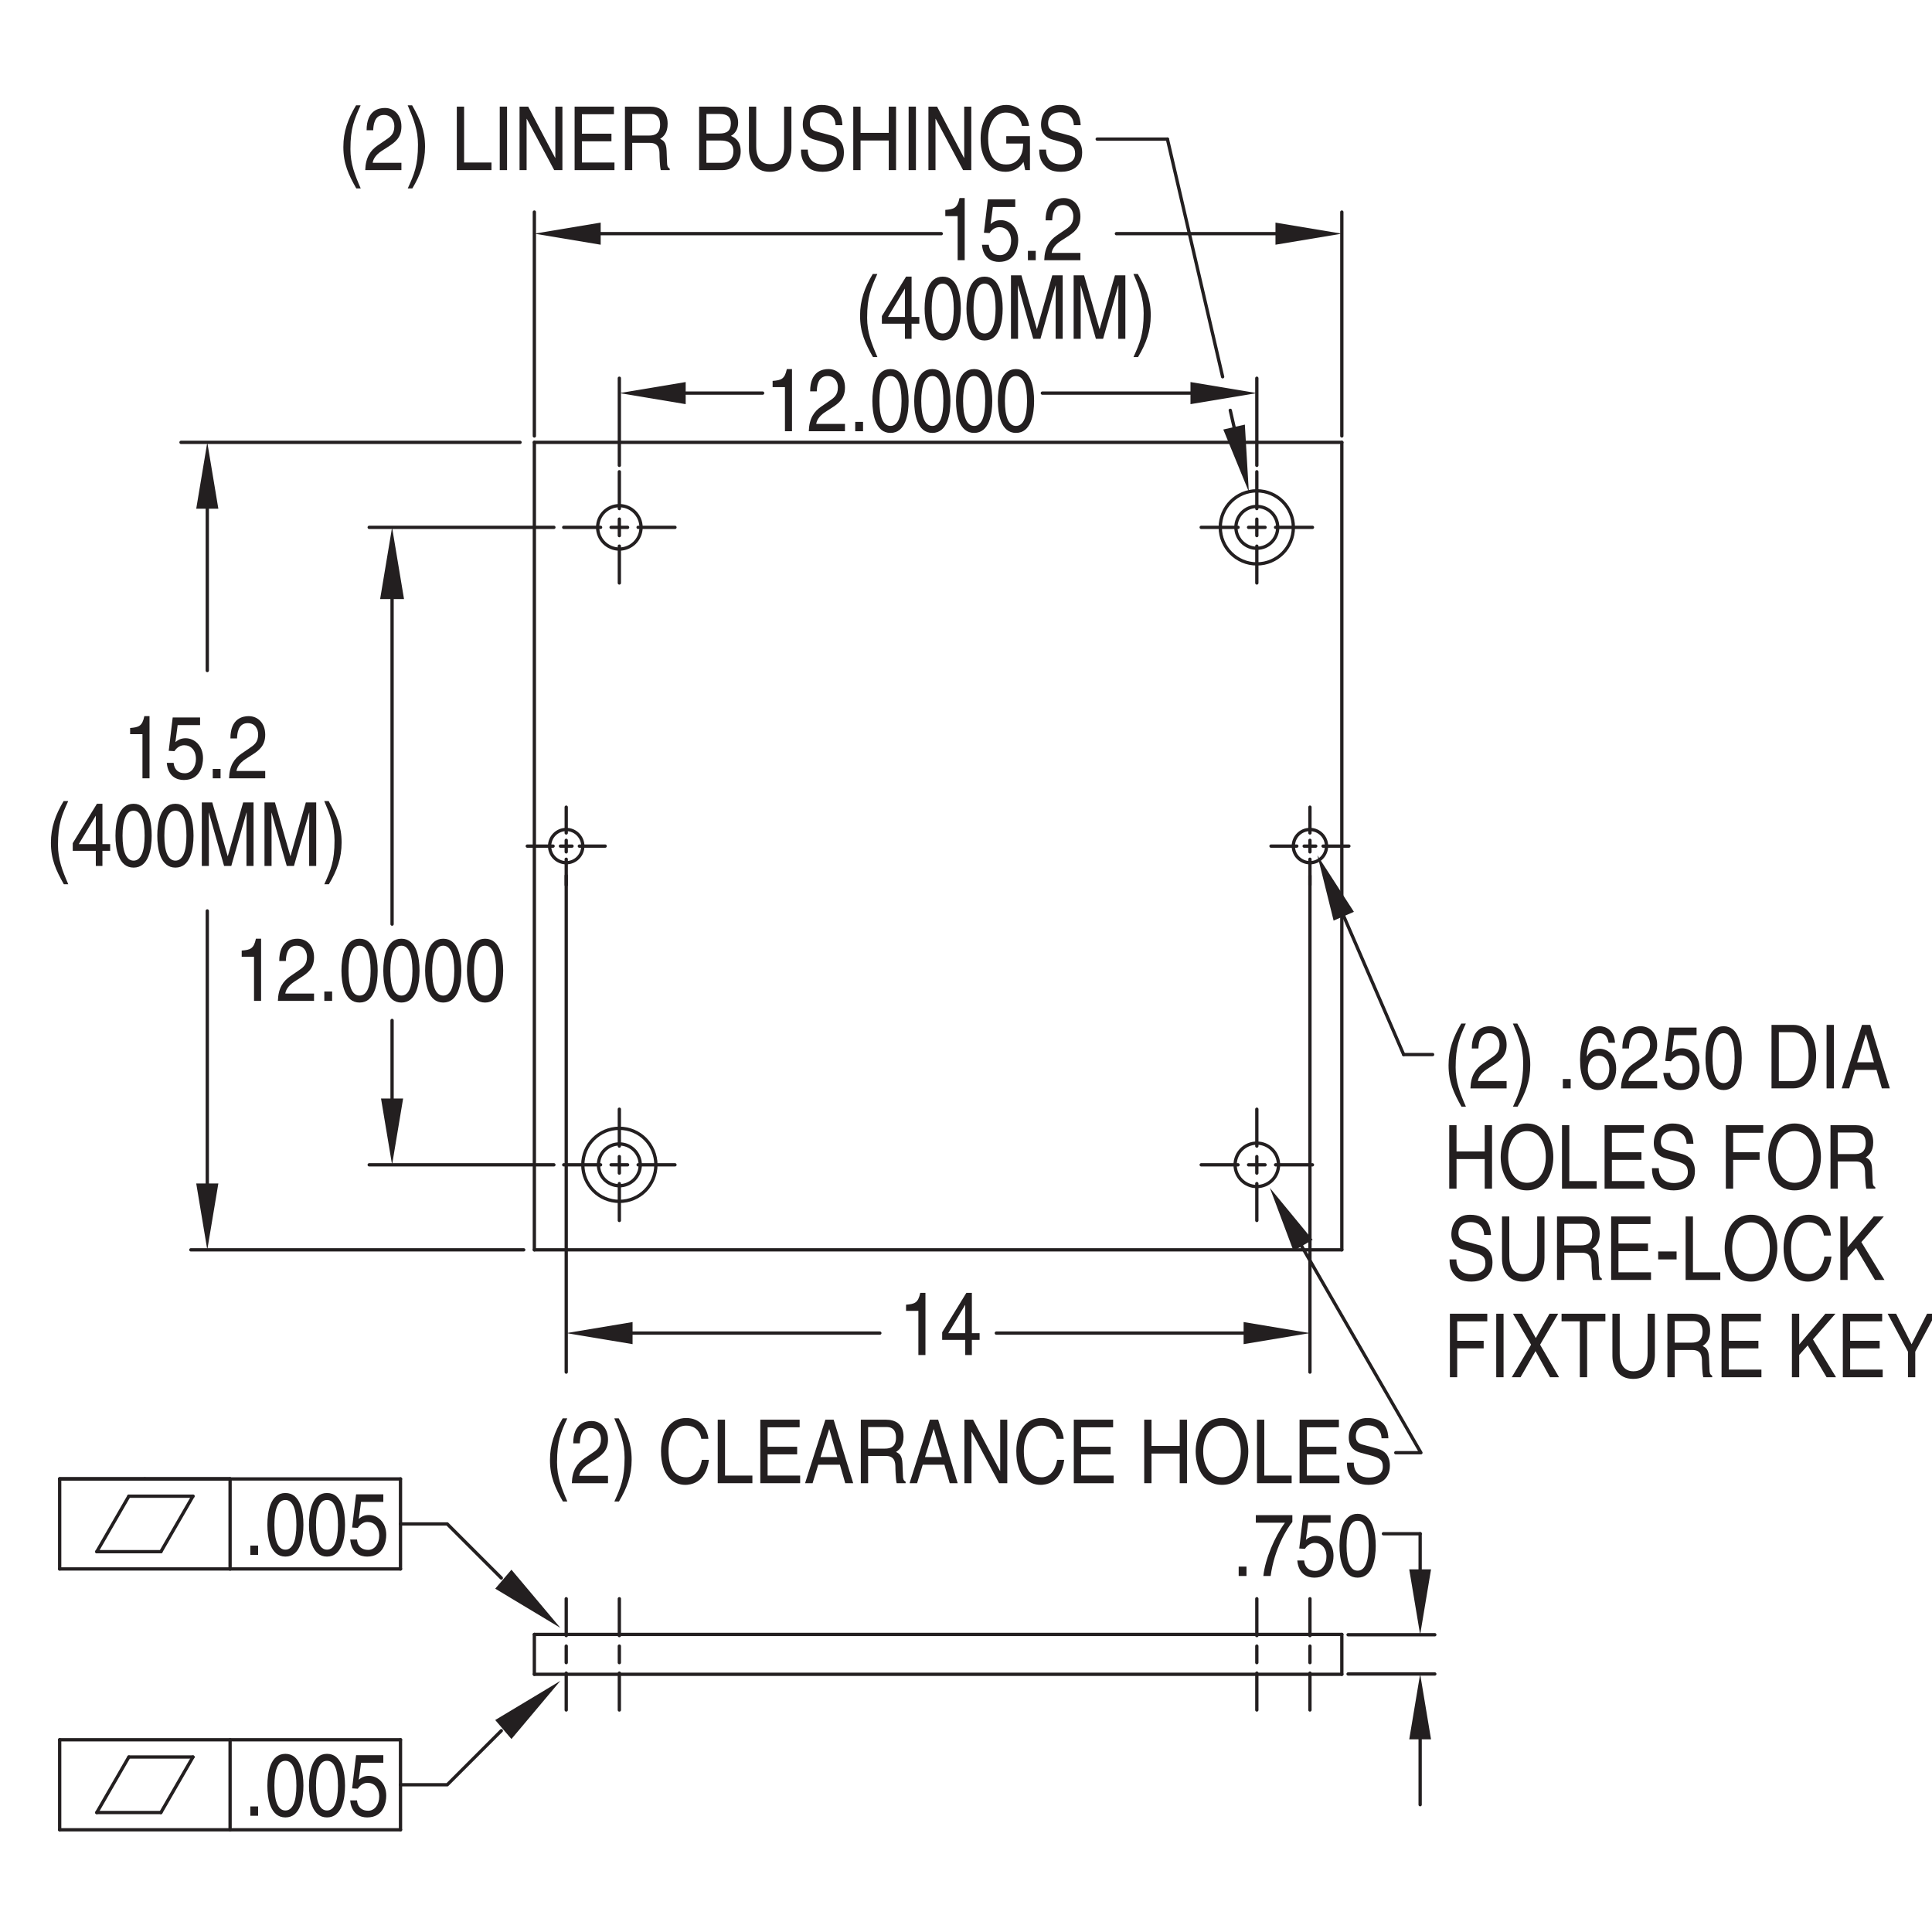 <?xml version="1.0" encoding="utf-8"?>
<!-- Generator: Adobe Illustrator 15.1.0, SVG Export Plug-In . SVG Version: 6.00 Build 0)  -->
<!DOCTYPE svg PUBLIC "-//W3C//DTD SVG 1.1//EN" "http://www.w3.org/Graphics/SVG/1.1/DTD/svg11.dtd">
<svg version="1.1" id="Layer_1" xmlns="http://www.w3.org/2000/svg" xmlns:xlink="http://www.w3.org/1999/xlink" x="0px" y="0px"
	 width="400px" height="400px" viewBox="0 0 400 400" enable-background="new 0 0 400 400" xml:space="preserve">
<g id="LINE">
	
		<line fill="none" stroke="#231F20" stroke-width="0.684" stroke-linecap="round" stroke-linejoin="round" stroke-miterlimit="10" x1="110.632" y1="91.586" x2="110.632" y2="258.762"/>
</g>
<g id="LINE_1_">
	
		<line fill="none" stroke="#231F20" stroke-width="0.684" stroke-linecap="round" stroke-linejoin="round" stroke-miterlimit="10" x1="110.632" y1="258.762" x2="277.81" y2="258.762"/>
</g>
<g id="LINE_2_">
	
		<line fill="none" stroke="#231F20" stroke-width="0.684" stroke-linecap="round" stroke-linejoin="round" stroke-miterlimit="10" x1="277.81" y1="258.762" x2="277.81" y2="91.586"/>
</g>
<g id="LINE_3_">
	
		<line fill="none" stroke="#231F20" stroke-width="0.684" stroke-linecap="round" stroke-linejoin="round" stroke-miterlimit="10" x1="277.81" y1="91.586" x2="110.632" y2="91.586"/>
</g>
<g id="CIRCLE">
	
		<path fill="none" stroke="#231F20" stroke-width="0.684" stroke-linecap="round" stroke-linejoin="round" stroke-miterlimit="10" d="
		M132.722,109.184c0-2.48-2.012-4.492-4.492-4.492c-2.482,0-4.494,2.012-4.494,4.492c0,2.482,2.012,4.494,4.494,4.494
		C130.71,113.678,132.722,111.666,132.722,109.184L132.722,109.184z"/>
</g>
<g id="CIRCLE_1_">
	
		<path fill="none" stroke="#231F20" stroke-width="0.684" stroke-linecap="round" stroke-linejoin="round" stroke-miterlimit="10" d="
		M267.778,109.184c0-4.178-3.389-7.564-7.566-7.564c-4.18,0-7.566,3.387-7.566,7.564c0,4.18,3.387,7.566,7.566,7.566
		C264.39,116.75,267.778,113.363,267.778,109.184L267.778,109.184z"/>
</g>
<g id="CIRCLE_2_">
	
		<path fill="none" stroke="#231F20" stroke-width="0.684" stroke-linecap="round" stroke-linejoin="round" stroke-miterlimit="10" d="
		M264.704,241.164c0-2.48-2.012-4.492-4.492-4.492s-4.492,2.012-4.492,4.492c0,2.484,2.012,4.496,4.492,4.496
		S264.704,243.648,264.704,241.164L264.704,241.164z"/>
</g>
<g id="CIRCLE_3_">
	
		<path fill="none" stroke="#231F20" stroke-width="0.684" stroke-linecap="round" stroke-linejoin="round" stroke-miterlimit="10" d="
		M135.794,241.164c0-4.176-3.387-7.562-7.564-7.562s-7.566,3.387-7.566,7.562c0,4.18,3.389,7.57,7.566,7.57
		S135.794,245.344,135.794,241.164L135.794,241.164z"/>
</g>
<g id="CIRCLE_4_">
	
		<path fill="none" stroke="#231F20" stroke-width="0.684" stroke-linecap="round" stroke-linejoin="round" stroke-miterlimit="10" d="
		M120.667,175.176c0-1.898-1.537-3.438-3.436-3.438s-3.438,1.539-3.438,3.438s1.539,3.438,3.438,3.438
		S120.667,177.074,120.667,175.176L120.667,175.176z"/>
</g>
<g id="CIRCLE_5_">
	
		<path fill="none" stroke="#231F20" stroke-width="0.684" stroke-linecap="round" stroke-linejoin="round" stroke-miterlimit="10" d="
		M274.647,175.176c0-1.898-1.539-3.438-3.438-3.438s-3.438,1.539-3.438,3.438s1.539,3.438,3.438,3.438
		S274.647,177.074,274.647,175.176L274.647,175.176z"/>
</g>
<g id="CIRCLE_6_">
	
		<path fill="none" stroke="#231F20" stroke-width="0.684" stroke-linecap="round" stroke-linejoin="round" stroke-miterlimit="10" d="
		M264.54,109.184c0-2.391-1.938-4.328-4.328-4.328s-4.328,1.938-4.328,4.328s1.938,4.328,4.328,4.328S264.54,111.574,264.54,109.184
		L264.54,109.184z"/>
</g>
<g id="CIRCLE_7_">
	
		<path fill="none" stroke="#231F20" stroke-width="0.684" stroke-linecap="round" stroke-linejoin="round" stroke-miterlimit="10" d="
		M132.558,241.164c0-2.387-1.938-4.324-4.328-4.324s-4.328,1.938-4.328,4.324c0,2.395,1.938,4.332,4.328,4.332
		S132.558,243.559,132.558,241.164L132.558,241.164z"/>
</g>
<g id="LINE_4_">
	
		<line fill="none" stroke="#231F20" stroke-width="0.684" stroke-linecap="round" stroke-linejoin="round" stroke-miterlimit="10" x1="110.632" y1="338.391" x2="277.81" y2="338.391"/>
</g>
<g id="LINE_5_">
	
		<line fill="none" stroke="#231F20" stroke-width="0.684" stroke-linecap="round" stroke-linejoin="round" stroke-miterlimit="10" x1="110.632" y1="338.391" x2="110.632" y2="346.641"/>
</g>
<g id="LINE_6_">
	
		<line fill="none" stroke="#231F20" stroke-width="0.684" stroke-linecap="round" stroke-linejoin="round" stroke-miterlimit="10" x1="110.632" y1="346.641" x2="277.81" y2="346.641"/>
</g>
<g id="LINE_7_">
	
		<line fill="none" stroke="#231F20" stroke-width="0.684" stroke-linecap="round" stroke-linejoin="round" stroke-miterlimit="10" x1="277.81" y1="338.391" x2="277.81" y2="346.641"/>
</g>
<g id="LINE_8_">
	
		<line fill="none" stroke="#231F20" stroke-width="0.684" stroke-linecap="round" stroke-linejoin="round" stroke-miterlimit="10" x1="267.087" y1="276.004" x2="206.28" y2="276.004"/>
</g>
<g id="LINE_9_">
	
		<line fill="none" stroke="#231F20" stroke-width="0.684" stroke-linecap="round" stroke-linejoin="round" stroke-miterlimit="10" x1="121.354" y1="276.004" x2="182.161" y2="276.004"/>
</g>
<g id="SOLID">
	<polygon fill="#231F20" points="257.476,273.715 257.476,278.291 271.21,276.004 	"/>
</g>
<g id="SOLID_1_">
	<polygon fill="#231F20" points="130.966,273.715 130.966,278.291 117.231,276.004 	"/>
</g>
<g id="LINE_10_">
	
		<line fill="none" stroke="#231F20" stroke-width="0.684" stroke-linecap="round" stroke-linejoin="round" stroke-miterlimit="10" x1="107.667" y1="91.586" x2="37.479" y2="91.586"/>
</g>
<g id="LINE_11_">
	
		<line fill="none" stroke="#231F20" stroke-width="0.684" stroke-linecap="round" stroke-linejoin="round" stroke-miterlimit="10" x1="108.433" y1="258.762" x2="39.511" y2="258.762"/>
</g>
<g id="LINE_12_">
	
		<line fill="none" stroke="#231F20" stroke-width="0.684" stroke-linecap="round" stroke-linejoin="round" stroke-miterlimit="10" x1="42.917" y1="95.711" x2="42.917" y2="138.828"/>
</g>
<g id="LINE_13_">
	
		<line fill="none" stroke="#231F20" stroke-width="0.684" stroke-linecap="round" stroke-linejoin="round" stroke-miterlimit="10" x1="42.917" y1="254.639" x2="42.917" y2="188.598"/>
</g>
<g id="SOLID_2_">
	<polygon fill="#231F20" points="40.628,105.32 45.206,105.32 42.917,91.586 	"/>
</g>
<g id="SOLID_3_">
	<polygon fill="#231F20" points="40.628,245.029 45.206,245.029 42.917,258.762 	"/>
</g>
<g id="LINE_14_">
	
		<line fill="none" stroke="#231F20" stroke-width="0.684" stroke-linecap="round" stroke-linejoin="round" stroke-miterlimit="10" x1="114.677" y1="241.164" x2="76.44" y2="241.164"/>
</g>
<g id="LINE_15_">
	
		<line fill="none" stroke="#231F20" stroke-width="0.684" stroke-linecap="round" stroke-linejoin="round" stroke-miterlimit="10" x1="81.175" y1="113.309" x2="81.175" y2="191.328"/>
</g>
<g id="LINE_16_">
	
		<line fill="none" stroke="#231F20" stroke-width="0.684" stroke-linecap="round" stroke-linejoin="round" stroke-miterlimit="10" x1="81.175" y1="237.041" x2="81.175" y2="211.273"/>
</g>
<g id="SOLID_4_">
	<polygon fill="#231F20" points="78.7,124.033 83.649,124.033 81.175,109.184 	"/>
</g>
<g id="SOLID_5_">
	<polygon fill="#231F20" points="78.886,227.432 83.464,227.432 81.175,241.164 	"/>
</g>
<g id="LINE_17_">
	
		<line fill="none" stroke="#231F20" stroke-width="0.684" stroke-linecap="round" stroke-linejoin="round" stroke-miterlimit="10" x1="110.632" y1="90.266" x2="110.632" y2="43.906"/>
</g>
<g id="LINE_18_">
	
		<line fill="none" stroke="#231F20" stroke-width="0.684" stroke-linecap="round" stroke-linejoin="round" stroke-miterlimit="10" x1="277.81" y1="90.266" x2="277.81" y2="43.906"/>
</g>
<g id="LINE_19_">
	
		<line fill="none" stroke="#231F20" stroke-width="0.684" stroke-linecap="round" stroke-linejoin="round" stroke-miterlimit="10" x1="114.345" y1="48.377" x2="194.878" y2="48.377"/>
</g>
<g id="LINE_20_">
	
		<line fill="none" stroke="#231F20" stroke-width="0.684" stroke-linecap="round" stroke-linejoin="round" stroke-miterlimit="10" x1="274.097" y1="48.377" x2="231.14" y2="48.377"/>
</g>
<g id="SOLID_6_">
	<polygon fill="#231F20" points="124.366,46.088 124.366,50.666 110.632,48.377 	"/>
</g>
<g id="SOLID_7_">
	<polygon fill="#231F20" points="264.073,46.088 264.073,50.666 277.81,48.377 	"/>
</g>
<g id="LINE_21_">
	
		<line fill="none" stroke="#231F20" stroke-width="0.684" stroke-linecap="round" stroke-linejoin="round" stroke-miterlimit="10" x1="128.229" y1="96.348" x2="128.229" y2="78.307"/>
</g>
<g id="LINE_22_">
	
		<line fill="none" stroke="#231F20" stroke-width="0.684" stroke-linecap="round" stroke-linejoin="round" stroke-miterlimit="10" x1="260.212" y1="96.348" x2="260.212" y2="78.307"/>
</g>
<g id="LINE_23_">
	
		<line fill="none" stroke="#231F20" stroke-width="0.684" stroke-linecap="round" stroke-linejoin="round" stroke-miterlimit="10" x1="132.353" y1="81.387" x2="157.892" y2="81.387"/>
</g>
<g id="LINE_24_">
	
		<line fill="none" stroke="#231F20" stroke-width="0.684" stroke-linecap="round" stroke-linejoin="round" stroke-miterlimit="10" x1="256.085" y1="81.387" x2="215.81" y2="81.387"/>
</g>
<g id="SOLID_8_">
	<polygon fill="#231F20" points="141.964,79.098 141.964,83.676 128.229,81.387 	"/>
</g>
<g id="SOLID_9_">
	<polygon fill="#231F20" points="246.476,79.098 246.476,83.676 260.212,81.387 	"/>
</g>
<g id="LINE_25_">
	
		<line fill="none" stroke="#231F20" stroke-width="0.684" stroke-linecap="round" stroke-linejoin="round" stroke-miterlimit="10" x1="271.21" y1="181.289" x2="271.21" y2="284.08"/>
</g>
<g id="LINE_26_">
	
		<line fill="none" stroke="#231F20" stroke-width="0.684" stroke-linecap="round" stroke-linejoin="round" stroke-miterlimit="10" x1="117.231" y1="181.289" x2="117.231" y2="284.08"/>
</g>
<g id="LINE_27_">
	
		<line fill="none" stroke="#231F20" stroke-width="0.684" stroke-linecap="round" stroke-linejoin="round" stroke-miterlimit="10" x1="117.231" y1="173.98" x2="117.231" y2="176.371"/>
</g>
<g id="LINE_28_">
	
		<line fill="none" stroke="#231F20" stroke-width="0.684" stroke-linecap="round" stroke-linejoin="round" stroke-miterlimit="10" x1="117.231" y1="177.895" x2="117.231" y2="183.236"/>
</g>
<g id="LINE_29_">
	
		<line fill="none" stroke="#231F20" stroke-width="0.684" stroke-linecap="round" stroke-linejoin="round" stroke-miterlimit="10" x1="118.427" y1="175.176" x2="116.034" y2="175.176"/>
</g>
<g id="LINE_30_">
	
		<line fill="none" stroke="#231F20" stroke-width="0.684" stroke-linecap="round" stroke-linejoin="round" stroke-miterlimit="10" x1="117.231" y1="172.455" x2="117.231" y2="167.113"/>
</g>
<g id="LINE_31_">
	
		<line fill="none" stroke="#231F20" stroke-width="0.684" stroke-linecap="round" stroke-linejoin="round" stroke-miterlimit="10" x1="114.511" y1="175.176" x2="109.169" y2="175.176"/>
</g>
<g id="LINE_32_">
	
		<line fill="none" stroke="#231F20" stroke-width="0.684" stroke-linecap="round" stroke-linejoin="round" stroke-miterlimit="10" x1="119.95" y1="175.176" x2="125.292" y2="175.176"/>
</g>
<g id="LINE_33_">
	
		<line fill="none" stroke="#231F20" stroke-width="0.684" stroke-linecap="round" stroke-linejoin="round" stroke-miterlimit="10" x1="271.21" y1="173.98" x2="271.21" y2="176.371"/>
</g>
<g id="LINE_34_">
	
		<line fill="none" stroke="#231F20" stroke-width="0.684" stroke-linecap="round" stroke-linejoin="round" stroke-miterlimit="10" x1="271.21" y1="177.895" x2="271.21" y2="183.236"/>
</g>
<g id="LINE_35_">
	
		<line fill="none" stroke="#231F20" stroke-width="0.684" stroke-linecap="round" stroke-linejoin="round" stroke-miterlimit="10" x1="270.015" y1="175.176" x2="272.407" y2="175.176"/>
</g>
<g id="LINE_36_">
	
		<line fill="none" stroke="#231F20" stroke-width="0.684" stroke-linecap="round" stroke-linejoin="round" stroke-miterlimit="10" x1="271.21" y1="172.455" x2="271.21" y2="167.113"/>
</g>
<g id="LINE_37_">
	
		<line fill="none" stroke="#231F20" stroke-width="0.684" stroke-linecap="round" stroke-linejoin="round" stroke-miterlimit="10" x1="273.931" y1="175.176" x2="279.272" y2="175.176"/>
</g>
<g id="LINE_38_">
	
		<line fill="none" stroke="#231F20" stroke-width="0.684" stroke-linecap="round" stroke-linejoin="round" stroke-miterlimit="10" x1="268.491" y1="175.176" x2="263.149" y2="175.176"/>
</g>
<g id="LINE_39_">
	
		<line fill="none" stroke="#231F20" stroke-width="0.684" stroke-linecap="round" stroke-linejoin="round" stroke-miterlimit="10" x1="128.229" y1="340.809" x2="128.229" y2="344.225"/>
</g>
<g id="LINE_40_">
	
		<line fill="none" stroke="#231F20" stroke-width="0.684" stroke-linecap="round" stroke-linejoin="round" stroke-miterlimit="10" x1="128.229" y1="346.402" x2="128.229" y2="354.031"/>
</g>
<g id="LINE_41_">
	
		<line fill="none" stroke="#231F20" stroke-width="0.684" stroke-linecap="round" stroke-linejoin="round" stroke-miterlimit="10" x1="128.229" y1="338.631" x2="128.229" y2="331.002"/>
</g>
<g id="LINE_42_">
	
		<line fill="none" stroke="#231F20" stroke-width="0.684" stroke-linecap="round" stroke-linejoin="round" stroke-miterlimit="10" x1="117.231" y1="340.809" x2="117.231" y2="344.225"/>
</g>
<g id="LINE_43_">
	
		<line fill="none" stroke="#231F20" stroke-width="0.684" stroke-linecap="round" stroke-linejoin="round" stroke-miterlimit="10" x1="117.231" y1="346.402" x2="117.231" y2="354.031"/>
</g>
<g id="LINE_44_">
	
		<line fill="none" stroke="#231F20" stroke-width="0.684" stroke-linecap="round" stroke-linejoin="round" stroke-miterlimit="10" x1="117.231" y1="338.631" x2="117.231" y2="331.002"/>
</g>
<g id="LINE_45_">
	
		<line fill="none" stroke="#231F20" stroke-width="0.684" stroke-linecap="round" stroke-linejoin="round" stroke-miterlimit="10" x1="260.212" y1="340.809" x2="260.212" y2="344.225"/>
</g>
<g id="LINE_46_">
	
		<line fill="none" stroke="#231F20" stroke-width="0.684" stroke-linecap="round" stroke-linejoin="round" stroke-miterlimit="10" x1="260.212" y1="346.402" x2="260.212" y2="354.031"/>
</g>
<g id="LINE_47_">
	
		<line fill="none" stroke="#231F20" stroke-width="0.684" stroke-linecap="round" stroke-linejoin="round" stroke-miterlimit="10" x1="260.212" y1="338.631" x2="260.212" y2="331.002"/>
</g>
<g id="LINE_48_">
	
		<line fill="none" stroke="#231F20" stroke-width="0.684" stroke-linecap="round" stroke-linejoin="round" stroke-miterlimit="10" x1="271.21" y1="340.809" x2="271.21" y2="344.225"/>
</g>
<g id="LINE_49_">
	
		<line fill="none" stroke="#231F20" stroke-width="0.684" stroke-linecap="round" stroke-linejoin="round" stroke-miterlimit="10" x1="271.21" y1="346.402" x2="271.21" y2="354.031"/>
</g>
<g id="LINE_50_">
	
		<line fill="none" stroke="#231F20" stroke-width="0.684" stroke-linecap="round" stroke-linejoin="round" stroke-miterlimit="10" x1="271.21" y1="338.631" x2="271.21" y2="331.002"/>
</g>
<g id="LINE_51_">
	
		<line fill="none" stroke="#231F20" stroke-width="0.684" stroke-linecap="round" stroke-linejoin="round" stroke-miterlimit="10" x1="128.229" y1="107.477" x2="128.229" y2="110.891"/>
</g>
<g id="LINE_52_">
	
		<line fill="none" stroke="#231F20" stroke-width="0.684" stroke-linecap="round" stroke-linejoin="round" stroke-miterlimit="10" x1="128.229" y1="113.07" x2="128.229" y2="120.699"/>
</g>
<g id="LINE_53_">
	
		<line fill="none" stroke="#231F20" stroke-width="0.684" stroke-linecap="round" stroke-linejoin="round" stroke-miterlimit="10" x1="129.937" y1="109.184" x2="126.522" y2="109.184"/>
</g>
<g id="LINE_54_">
	
		<line fill="none" stroke="#231F20" stroke-width="0.684" stroke-linecap="round" stroke-linejoin="round" stroke-miterlimit="10" x1="128.229" y1="105.299" x2="128.229" y2="97.668"/>
</g>
<g id="LINE_55_">
	
		<line fill="none" stroke="#231F20" stroke-width="0.684" stroke-linecap="round" stroke-linejoin="round" stroke-miterlimit="10" x1="124.345" y1="109.184" x2="116.714" y2="109.184"/>
</g>
<g id="LINE_56_">
	
		<line fill="none" stroke="#231F20" stroke-width="0.684" stroke-linecap="round" stroke-linejoin="round" stroke-miterlimit="10" x1="132.114" y1="109.184" x2="139.745" y2="109.184"/>
</g>
<g id="LINE_57_">
	
		<line fill="none" stroke="#231F20" stroke-width="0.684" stroke-linecap="round" stroke-linejoin="round" stroke-miterlimit="10" x1="260.212" y1="107.477" x2="260.212" y2="110.891"/>
</g>
<g id="LINE_58_">
	
		<line fill="none" stroke="#231F20" stroke-width="0.684" stroke-linecap="round" stroke-linejoin="round" stroke-miterlimit="10" x1="260.212" y1="113.07" x2="260.212" y2="120.699"/>
</g>
<g id="LINE_59_">
	
		<line fill="none" stroke="#231F20" stroke-width="0.684" stroke-linecap="round" stroke-linejoin="round" stroke-miterlimit="10" x1="261.919" y1="109.184" x2="258.503" y2="109.184"/>
</g>
<g id="LINE_60_">
	
		<line fill="none" stroke="#231F20" stroke-width="0.684" stroke-linecap="round" stroke-linejoin="round" stroke-miterlimit="10" x1="260.212" y1="105.299" x2="260.212" y2="97.668"/>
</g>
<g id="LINE_61_">
	
		<line fill="none" stroke="#231F20" stroke-width="0.684" stroke-linecap="round" stroke-linejoin="round" stroke-miterlimit="10" x1="256.325" y1="109.184" x2="248.696" y2="109.184"/>
</g>
<g id="LINE_62_">
	
		<line fill="none" stroke="#231F20" stroke-width="0.684" stroke-linecap="round" stroke-linejoin="round" stroke-miterlimit="10" x1="264.097" y1="109.184" x2="271.728" y2="109.184"/>
</g>
<g id="LINE_63_">
	
		<line fill="none" stroke="#231F20" stroke-width="0.684" stroke-linecap="round" stroke-linejoin="round" stroke-miterlimit="10" x1="128.229" y1="239.459" x2="128.229" y2="242.875"/>
</g>
<g id="LINE_64_">
	
		<line fill="none" stroke="#231F20" stroke-width="0.684" stroke-linecap="round" stroke-linejoin="round" stroke-miterlimit="10" x1="128.229" y1="245.051" x2="128.229" y2="252.684"/>
</g>
<g id="LINE_65_">
	
		<line fill="none" stroke="#231F20" stroke-width="0.684" stroke-linecap="round" stroke-linejoin="round" stroke-miterlimit="10" x1="129.937" y1="241.164" x2="126.522" y2="241.164"/>
</g>
<g id="LINE_66_">
	
		<line fill="none" stroke="#231F20" stroke-width="0.684" stroke-linecap="round" stroke-linejoin="round" stroke-miterlimit="10" x1="128.229" y1="237.281" x2="128.229" y2="229.652"/>
</g>
<g id="LINE_67_">
	
		<line fill="none" stroke="#231F20" stroke-width="0.684" stroke-linecap="round" stroke-linejoin="round" stroke-miterlimit="10" x1="124.345" y1="241.164" x2="116.714" y2="241.164"/>
</g>
<g id="LINE_68_">
	
		<line fill="none" stroke="#231F20" stroke-width="0.684" stroke-linecap="round" stroke-linejoin="round" stroke-miterlimit="10" x1="132.114" y1="241.164" x2="139.745" y2="241.164"/>
</g>
<g id="LINE_69_">
	
		<line fill="none" stroke="#231F20" stroke-width="0.684" stroke-linecap="round" stroke-linejoin="round" stroke-miterlimit="10" x1="260.212" y1="239.459" x2="260.212" y2="242.875"/>
</g>
<g id="LINE_70_">
	
		<line fill="none" stroke="#231F20" stroke-width="0.684" stroke-linecap="round" stroke-linejoin="round" stroke-miterlimit="10" x1="260.212" y1="245.051" x2="260.212" y2="252.684"/>
</g>
<g id="LINE_71_">
	
		<line fill="none" stroke="#231F20" stroke-width="0.684" stroke-linecap="round" stroke-linejoin="round" stroke-miterlimit="10" x1="261.919" y1="241.164" x2="258.503" y2="241.164"/>
</g>
<g id="LINE_72_">
	
		<line fill="none" stroke="#231F20" stroke-width="0.684" stroke-linecap="round" stroke-linejoin="round" stroke-miterlimit="10" x1="260.212" y1="237.281" x2="260.212" y2="229.652"/>
</g>
<g id="LINE_73_">
	
		<line fill="none" stroke="#231F20" stroke-width="0.684" stroke-linecap="round" stroke-linejoin="round" stroke-miterlimit="10" x1="256.325" y1="241.164" x2="248.696" y2="241.164"/>
</g>
<g id="LINE_74_">
	
		<line fill="none" stroke="#231F20" stroke-width="0.684" stroke-linecap="round" stroke-linejoin="round" stroke-miterlimit="10" x1="264.097" y1="241.164" x2="271.728" y2="241.164"/>
</g>
<g id="LINE_79_">
	
		<line fill="none" stroke="#231F20" stroke-width="0.684" stroke-linecap="round" stroke-linejoin="round" stroke-miterlimit="10" x1="294.026" y1="317.543" x2="286.423" y2="317.543"/>
</g>
<g id="SOLID_12_">
	<polygon fill="#231F20" points="267.8,258.982 262.915,245.943 271.763,256.691 	"/>
</g>
<g id="LWPOLYLINE">
	
		<polyline fill="none" stroke="#231F20" stroke-width="0.684" stroke-linecap="round" stroke-linejoin="round" stroke-miterlimit="10" points="
		265.687,251.41 294.187,300.771 288.983,300.771 	"/>
</g>
<g id="LINE_80_">
	
		<line fill="none" stroke="#231F20" stroke-width="0.684" stroke-linecap="round" stroke-linejoin="round" stroke-miterlimit="10" x1="227.165" y1="28.801" x2="241.702" y2="28.801"/>
</g>
<g id="LINE_81_">
	
		<line fill="none" stroke="#231F20" stroke-width="0.684" stroke-linecap="round" stroke-linejoin="round" stroke-miterlimit="10" x1="241.702" y1="28.801" x2="253.132" y2="78.008"/>
</g>
<g id="SOLID_13_">
	<polygon fill="#231F20" points="257.733,87.908 253.271,88.926 258.554,101.807 	"/>
</g>
<g id="LINE_82_">
	
		<line fill="none" stroke="#231F20" stroke-width="0.684" stroke-linecap="round" stroke-linejoin="round" stroke-miterlimit="10" x1="254.714" y1="84.953" x2="257.636" y2="97.785"/>
</g>
<g id="SOLID_14_">
	<polygon fill="#231F20" points="276.11,190.602 272.757,177.09 280.312,188.783 	"/>
</g>
<g id="LINE_83_">
	
		<line fill="none" stroke="#231F20" stroke-width="0.684" stroke-linecap="round" stroke-linejoin="round" stroke-miterlimit="10" x1="274.394" y1="180.875" x2="290.612" y2="218.332"/>
</g>
<g id="LINE_84_">
	
		<line fill="none" stroke="#231F20" stroke-width="0.684" stroke-linecap="round" stroke-linejoin="round" stroke-miterlimit="10" x1="290.612" y1="218.332" x2="296.608" y2="218.332"/>
</g>
<g id="LINE_85_">
	
		<line fill="none" stroke="#231F20" stroke-width="0.684" stroke-linecap="round" stroke-linejoin="round" stroke-miterlimit="10" x1="114.677" y1="109.184" x2="76.44" y2="109.184"/>
</g>
<g id="LINE_86_">
	
		<line fill="none" stroke="#231F20" stroke-width="0.684" stroke-linecap="round" stroke-linejoin="round" stroke-miterlimit="10" x1="47.638" y1="360.201" x2="47.638" y2="378.836"/>
</g>
<g id="LINE_87_">
	
		<line fill="none" stroke="#231F20" stroke-width="0.684" stroke-linecap="round" stroke-linejoin="round" stroke-miterlimit="10" x1="47.638" y1="378.836" x2="12.354" y2="378.836"/>
</g>
<g id="LINE_88_">
	
		<line fill="none" stroke="#231F20" stroke-width="0.684" stroke-linecap="round" stroke-linejoin="round" stroke-miterlimit="10" x1="82.919" y1="360.201" x2="82.919" y2="378.836"/>
</g>
<g id="LINE_89_">
	
		<line fill="none" stroke="#231F20" stroke-width="0.684" stroke-linecap="round" stroke-linejoin="round" stroke-miterlimit="10" x1="82.919" y1="378.836" x2="47.638" y2="378.836"/>
</g>
<g id="LINE_90_">
	
		<line fill="none" stroke="#231F20" stroke-width="0.684" stroke-linecap="round" stroke-linejoin="round" stroke-miterlimit="10" x1="20.042" y1="375.264" x2="26.679" y2="363.77"/>
</g>
<g id="LINE_91_">
	
		<line fill="none" stroke="#231F20" stroke-width="0.684" stroke-linecap="round" stroke-linejoin="round" stroke-miterlimit="10" x1="33.313" y1="375.264" x2="39.95" y2="363.77"/>
</g>
<g id="LINE_92_">
	
		<line fill="none" stroke="#231F20" stroke-width="0.684" stroke-linecap="round" stroke-linejoin="round" stroke-miterlimit="10" x1="39.95" y1="363.77" x2="26.679" y2="363.77"/>
</g>
<g id="LINE_93_">
	
		<line fill="none" stroke="#231F20" stroke-width="0.684" stroke-linecap="round" stroke-linejoin="round" stroke-miterlimit="10" x1="33.313" y1="375.264" x2="20.042" y2="375.264"/>
</g>
<g id="LINE_94_">
	
		<line fill="none" stroke="#231F20" stroke-width="0.684" stroke-linecap="round" stroke-linejoin="round" stroke-miterlimit="10" x1="12.354" y1="360.201" x2="12.354" y2="378.836"/>
</g>
<g id="LINE_95_">
	
		<line fill="none" stroke="#231F20" stroke-width="0.684" stroke-linecap="round" stroke-linejoin="round" stroke-miterlimit="10" x1="82.919" y1="360.201" x2="12.354" y2="360.201"/>
</g>
<g id="LWPOLYLINE_1_">
	
		<polyline fill="none" stroke="#231F20" stroke-width="0.684" stroke-linecap="round" stroke-linejoin="round" stroke-miterlimit="10" points="
		103.79,326.709 92.595,315.516 82.919,315.516 	"/>
</g>
<g id="LINE_96_">
	
		<line fill="none" stroke="#231F20" stroke-width="0.684" stroke-linecap="round" stroke-linejoin="round" stroke-miterlimit="10" x1="47.638" y1="306.197" x2="47.638" y2="324.832"/>
</g>
<g id="LINE_97_">
	
		<line fill="none" stroke="#231F20" stroke-width="0.684" stroke-linecap="round" stroke-linejoin="round" stroke-miterlimit="10" x1="47.638" y1="324.832" x2="12.354" y2="324.832"/>
</g>
<g id="LINE_98_">
	
		<line fill="none" stroke="#231F20" stroke-width="0.684" stroke-linecap="round" stroke-linejoin="round" stroke-miterlimit="10" x1="82.919" y1="306.197" x2="82.919" y2="324.832"/>
</g>
<g id="LINE_99_">
	
		<line fill="none" stroke="#231F20" stroke-width="0.684" stroke-linecap="round" stroke-linejoin="round" stroke-miterlimit="10" x1="82.919" y1="324.832" x2="47.638" y2="324.832"/>
</g>
<g id="LINE_100_">
	
		<line fill="none" stroke="#231F20" stroke-width="0.684" stroke-linecap="round" stroke-linejoin="round" stroke-miterlimit="10" x1="82.919" y1="306.197" x2="12.354" y2="306.197"/>
</g>
<g id="LINE_101_">
	
		<line fill="none" stroke="#231F20" stroke-width="0.684" stroke-linecap="round" stroke-linejoin="round" stroke-miterlimit="10" x1="20.042" y1="321.262" x2="26.679" y2="309.77"/>
</g>
<g id="LINE_102_">
	
		<line fill="none" stroke="#231F20" stroke-width="0.684" stroke-linecap="round" stroke-linejoin="round" stroke-miterlimit="10" x1="33.313" y1="321.262" x2="39.95" y2="309.77"/>
</g>
<g id="LINE_103_">
	
		<line fill="none" stroke="#231F20" stroke-width="0.684" stroke-linecap="round" stroke-linejoin="round" stroke-miterlimit="10" x1="39.95" y1="309.77" x2="26.679" y2="309.77"/>
</g>
<g id="LINE_104_">
	
		<line fill="none" stroke="#231F20" stroke-width="0.684" stroke-linecap="round" stroke-linejoin="round" stroke-miterlimit="10" x1="33.313" y1="321.262" x2="20.042" y2="321.262"/>
</g>
<g id="LINE_105_">
	
		<line fill="none" stroke="#231F20" stroke-width="0.684" stroke-linecap="round" stroke-linejoin="round" stroke-miterlimit="10" x1="47.638" y1="306.197" x2="12.354" y2="306.197"/>
</g>
<g id="LINE_106_">
	
		<line fill="none" stroke="#231F20" stroke-width="0.684" stroke-linecap="round" stroke-linejoin="round" stroke-miterlimit="10" x1="12.354" y1="306.197" x2="29.995" y2="306.197"/>
</g>
<g id="LINE_107_">
	
		<line fill="none" stroke="#231F20" stroke-width="0.684" stroke-linecap="round" stroke-linejoin="round" stroke-miterlimit="10" x1="29.995" y1="306.197" x2="47.638" y2="306.197"/>
</g>
<g id="LINE_108_">
	
		<line fill="none" stroke="#231F20" stroke-width="0.684" stroke-linecap="round" stroke-linejoin="round" stroke-miterlimit="10" x1="12.354" y1="306.197" x2="12.354" y2="324.832"/>
</g>
<g id="SOLID_15_">
	<polygon fill="#231F20" points="105.888,324.988 102.532,328.918 116.003,337.018 	"/>
</g>
<g id="LWPOLYLINE_2_">
	
		<polyline fill="none" stroke="#231F20" stroke-width="0.684" stroke-linecap="round" stroke-linejoin="round" stroke-miterlimit="10" points="
		103.79,358.324 92.595,369.518 82.919,369.518 	"/>
</g>
<g id="SOLID_16_">
	<polygon fill="#231F20" points="105.888,360.045 102.532,356.113 116.003,348.016 	"/>
</g>
<g id="LINE_112_">
	
		<line fill="none" stroke="#231F20" stroke-width="0.684" stroke-linecap="round" stroke-linejoin="round" stroke-miterlimit="10" x1="279.108" y1="346.58" x2="297.06" y2="346.58"/>
</g>
<g id="LINE_111_">
	
		<line fill="none" stroke="#231F20" stroke-width="0.684" stroke-linecap="round" stroke-linejoin="round" stroke-miterlimit="10" x1="279.108" y1="338.453" x2="297.06" y2="338.453"/>
</g>
<g id="LINE_110_">
	
		<line fill="none" stroke="#231F20" stroke-width="0.684" stroke-linecap="round" stroke-linejoin="round" stroke-miterlimit="10" x1="294.026" y1="360.109" x2="294.026" y2="373.643"/>
</g>
<g id="LINE_109_">
	
		<line fill="none" stroke="#231F20" stroke-width="0.684" stroke-linecap="round" stroke-linejoin="round" stroke-miterlimit="10" x1="294.026" y1="324.922" x2="294.026" y2="317.543"/>
</g>
<g id="SOLID_18_">
	<polygon fill="#231F20" points="291.769,360.109 296.28,360.109 294.026,346.58 	"/>
</g>
<g id="SOLID_17_">
	<polygon fill="#231F20" points="291.769,324.922 296.28,324.922 294.026,338.453 	"/>
</g>
<g id="MTEXT">
	<g>
		<path fill="#231F20" d="M191.604,280.543h-1.463v-9.137h-2.553v-1.283c1.773-0.146,2.504-0.348,2.941-2.451h1.074V280.543z"/>
		<path fill="#231F20" d="M201.214,277.412v3.131h-1.371v-3.131h-4.777v-1.576l5.012-8.164h1.137v8.35h1.602v1.391H201.214z
			 M196.327,276.021h3.516v-5.842h-0.029L196.327,276.021z"/>
	</g>
</g>
<g id="MTEXT_1_">
	<g>
		<path fill="#231F20" d="M54.056,207.223h-1.463v-9.137h-2.551v-1.283c1.773-0.146,2.504-0.348,2.941-2.451h1.072V207.223z"/>
		<path fill="#231F20" d="M57.813,198.965c0-4.193,2.6-4.613,3.781-4.613c1.9,0,3.424,1.445,3.424,3.842
			c0,2.311-1.291,3.279-2.926,4.305l-1.137,0.732c-1.494,0.969-1.82,1.977-1.883,2.473h5.945v1.52h-7.484
			c0.076-2.674,1.104-4.102,2.566-5.107l1.447-0.992c1.168-0.785,2.01-1.318,2.01-3.002c0-1.025-0.561-2.324-2.164-2.324
			c-2.07,0-2.164,2.27-2.211,3.168H57.813z"/>
		<path fill="#231F20" d="M68.761,207.223h-1.617v-1.941h1.617V207.223z"/>
		<path fill="#231F20" d="M74.444,207.568c-3.143,0-3.75-3.936-3.75-6.607c0-2.674,0.607-6.609,3.75-6.609
			c3.145,0,3.752,3.936,3.752,6.609C78.196,203.633,77.589,207.568,74.444,207.568z M74.444,195.797
			c-1.57,0-2.287,1.941-2.287,5.164s0.717,5.162,2.287,5.162c1.574,0,2.289-1.939,2.289-5.162S76.019,195.797,74.444,195.797z"/>
		<path fill="#231F20" d="M83.108,207.568c-3.145,0-3.752-3.936-3.752-6.607c0-2.674,0.607-6.609,3.752-6.609
			c3.143,0,3.75,3.936,3.75,6.609C86.858,203.633,86.251,207.568,83.108,207.568z M83.108,195.797c-1.574,0-2.289,1.941-2.289,5.164
			s0.715,5.162,2.289,5.162c1.57,0,2.287-1.939,2.287-5.162S84.679,195.797,83.108,195.797z"/>
		<path fill="#231F20" d="M91.767,207.568c-3.145,0-3.75-3.936-3.75-6.607c0-2.674,0.605-6.609,3.75-6.609s3.75,3.936,3.75,6.609
			C95.517,203.633,94.911,207.568,91.767,207.568z M91.767,195.797c-1.572,0-2.289,1.941-2.289,5.164s0.717,5.162,2.289,5.162
			s2.287-1.939,2.287-5.162S93.339,195.797,91.767,195.797z"/>
		<path fill="#231F20" d="M100.427,207.568c-3.143,0-3.75-3.936-3.75-6.607c0-2.674,0.607-6.609,3.75-6.609
			c3.145,0,3.752,3.936,3.752,6.609C104.179,203.633,103.571,207.568,100.427,207.568z M100.427,195.797
			c-1.57,0-2.287,1.941-2.287,5.164s0.717,5.162,2.287,5.162c1.572,0,2.289-1.939,2.289-5.162S101.999,195.797,100.427,195.797z"/>
	</g>
</g>
<g id="MTEXT_2_">
	<g>
		<path fill="#231F20" d="M30.958,161.141h-1.463v-9.137h-2.553v-1.283c1.773-0.146,2.506-0.346,2.943-2.451h1.072V161.141z"/>
		<path fill="#231F20" d="M36.317,153.65c0.469-0.42,1.137-0.807,2.117-0.807c1.775,0,3.596,1.465,3.596,4.121
			c0,1.43-0.545,4.523-3.969,4.523c-1.432,0-3.268-0.678-3.533-3.551h1.416c0.141,1.5,1.09,2.158,2.32,2.158
			c1.414,0,2.303-1.336,2.303-2.947c0-1.848-1.074-2.855-2.428-2.855c-0.793,0-1.51,0.439-2.023,1.227l-1.184-0.072l0.824-6.904
			h5.666v1.574h-4.637L36.317,153.65z"/>
		<path fill="#231F20" d="M45.663,161.141h-1.617v-1.941h1.617V161.141z"/>
		<path fill="#231F20" d="M47.706,152.883c0-4.193,2.598-4.613,3.781-4.613c1.9,0,3.424,1.445,3.424,3.844
			c0,2.309-1.291,3.277-2.926,4.303l-1.137,0.732c-1.494,0.969-1.82,1.979-1.881,2.473h5.943v1.52h-7.484
			c0.076-2.674,1.104-4.102,2.566-5.107l1.447-0.99c1.168-0.787,2.008-1.32,2.008-3.004c0-1.025-0.559-2.324-2.162-2.324
			c-2.07,0-2.164,2.27-2.211,3.168H47.706z"/>
	</g>
	<g>
		<path fill="#231F20" d="M14.122,165.859c-1.324,2.93-2.117,4.688-2.117,9.082c0,3.023,0.887,5.258,2.131,8.131h-0.918
			c-1.617-2.857-2.676-5.145-2.676-8.57c0-3.223,0.949-5.82,2.631-8.643H14.122z"/>
		<path fill="#231F20" d="M21.206,176.152v3.131h-1.369v-3.131H15.06v-1.576l5.01-8.164h1.137v8.35h1.604v1.391H21.206z
			 M16.319,174.762h3.518v-5.844h-0.031L16.319,174.762z"/>
		<path fill="#231F20" d="M27.657,179.629c-3.145,0-3.752-3.936-3.752-6.609c0-2.672,0.607-6.607,3.752-6.607
			c3.143,0,3.75,3.936,3.75,6.607C31.407,175.693,30.8,179.629,27.657,179.629z M27.657,167.857c-1.572,0-2.289,1.939-2.289,5.162
			s0.717,5.164,2.289,5.164c1.57,0,2.287-1.941,2.287-5.164S29.228,167.857,27.657,167.857z"/>
		<path fill="#231F20" d="M36.317,179.629c-3.145,0-3.75-3.936-3.75-6.609c0-2.672,0.605-6.607,3.75-6.607s3.75,3.936,3.75,6.607
			C40.067,175.693,39.462,179.629,36.317,179.629z M36.317,167.857c-1.572,0-2.289,1.939-2.289,5.162s0.717,5.164,2.289,5.164
			s2.287-1.941,2.287-5.164S37.89,167.857,36.317,167.857z"/>
		<path fill="#231F20" d="M51.03,179.283v-7.764c0-0.387,0.033-2.051,0.033-3.277H51.03l-3.143,11.041h-1.494l-3.145-11.023h-0.031
			c0,1.209,0.031,2.873,0.031,3.26v7.764h-1.463v-13.146h2.164l3.189,11.115h0.031l3.176-11.115h2.148v13.146H51.03z"/>
		<path fill="#231F20" d="M64.007,179.283v-7.764c0-0.387,0.031-2.051,0.031-3.277h-0.031l-3.145,11.041h-1.494l-3.145-11.023
			h-0.029c0,1.209,0.029,2.873,0.029,3.26v7.764h-1.463v-13.146h2.164l3.191,11.115h0.029l3.176-11.115h2.148v13.146H64.007z"/>
		<path fill="#231F20" d="M67.144,183.072c1.324-2.93,2.117-4.688,2.117-9.082c0-3.021-0.887-5.254-2.131-8.131h0.918
			c1.619,2.857,2.678,5.146,2.678,8.57c0,3.223-0.951,5.824-2.631,8.643H67.144z"/>
	</g>
</g>
<g id="MTEXT_3_">
	<g>
		<path fill="#231F20" d="M163.976,89.283h-1.461v-9.137h-2.553v-1.283c1.773-0.146,2.504-0.348,2.941-2.451h1.072V89.283z"/>
		<path fill="#231F20" d="M167.733,81.025c0-4.193,2.6-4.613,3.781-4.613c1.9,0,3.426,1.445,3.426,3.842
			c0,2.311-1.293,3.279-2.926,4.305l-1.137,0.732c-1.494,0.969-1.82,1.979-1.883,2.473h5.945v1.52h-7.486
			c0.076-2.674,1.105-4.102,2.568-5.107l1.447-0.992c1.166-0.785,2.008-1.318,2.008-3.002c0-1.025-0.561-2.324-2.164-2.324
			c-2.07,0-2.164,2.27-2.209,3.168H167.733z"/>
		<path fill="#231F20" d="M178.683,89.283h-1.619v-1.941h1.619V89.283z"/>
		<path fill="#231F20" d="M184.366,89.629c-3.145,0-3.75-3.936-3.75-6.609c0-2.672,0.605-6.607,3.75-6.607s3.75,3.936,3.75,6.607
			C188.116,85.693,187.511,89.629,184.366,89.629z M184.366,77.857c-1.57,0-2.287,1.939-2.287,5.162s0.717,5.164,2.287,5.164
			c1.572,0,2.289-1.941,2.289-5.164S185.938,77.857,184.366,77.857z"/>
		<path fill="#231F20" d="M193.028,89.629c-3.145,0-3.752-3.936-3.752-6.609c0-2.672,0.607-6.607,3.752-6.607
			c3.143,0,3.75,3.936,3.75,6.607C196.778,85.693,196.171,89.629,193.028,89.629z M193.028,77.857c-1.572,0-2.289,1.939-2.289,5.162
			s0.717,5.164,2.289,5.164c1.57,0,2.287-1.941,2.287-5.164S194.599,77.857,193.028,77.857z"/>
		<path fill="#231F20" d="M201.688,89.629c-3.145,0-3.752-3.936-3.752-6.609c0-2.672,0.607-6.607,3.752-6.607
			c3.143,0,3.75,3.936,3.75,6.607C205.438,85.693,204.831,89.629,201.688,89.629z M201.688,77.857c-1.572,0-2.289,1.939-2.289,5.162
			s0.717,5.164,2.289,5.164c1.57,0,2.287-1.941,2.287-5.164S203.259,77.857,201.688,77.857z"/>
		<path fill="#231F20" d="M210.347,89.629c-3.143,0-3.75-3.936-3.75-6.609c0-2.672,0.607-6.607,3.75-6.607
			c3.146,0,3.752,3.936,3.752,6.607C214.099,85.693,213.493,89.629,210.347,89.629z M210.347,77.857
			c-1.57,0-2.287,1.939-2.287,5.162s0.717,5.164,2.287,5.164c1.574,0,2.289-1.941,2.289-5.164S211.921,77.857,210.347,77.857z"/>
	</g>
</g>
<g id="MTEXT_4_">
	<g>
		<path fill="#231F20" d="M199.731,53.877h-1.461v-9.135h-2.553v-1.285c1.773-0.146,2.504-0.346,2.941-2.451h1.072V53.877z"/>
		<path fill="#231F20" d="M205.093,46.387c0.467-0.42,1.137-0.805,2.117-0.805c1.773,0,3.596,1.465,3.596,4.121
			c0,1.428-0.547,4.521-3.971,4.521c-1.432,0-3.268-0.678-3.531-3.551h1.414c0.141,1.5,1.092,2.158,2.32,2.158
			c1.416,0,2.303-1.336,2.303-2.945c0-1.85-1.074-2.857-2.428-2.857c-0.793,0-1.51,0.439-2.023,1.229l-1.182-0.074l0.824-6.904
			h5.666v1.576h-4.639L205.093,46.387z"/>
		<path fill="#231F20" d="M214.438,53.877h-1.619v-1.939h1.619V53.877z"/>
		<path fill="#231F20" d="M216.481,45.621c0-4.195,2.598-4.615,3.779-4.615c1.898,0,3.426,1.445,3.426,3.844
			c0,2.309-1.293,3.279-2.928,4.303l-1.135,0.734c-1.494,0.969-1.82,1.977-1.883,2.473h5.945v1.518H216.2
			c0.076-2.674,1.107-4.102,2.566-5.107l1.451-0.99c1.166-0.787,2.006-1.318,2.006-3.004c0-1.025-0.561-2.324-2.162-2.324
			c-2.07,0-2.164,2.271-2.213,3.17H216.481z"/>
	</g>
	<g>
		<path fill="#231F20" d="M181.646,56.723c-1.322,2.93-2.115,4.688-2.115,9.082c0,3.021,0.885,5.256,2.131,8.129h-0.918
			c-1.619-2.855-2.678-5.145-2.678-8.57c0-3.223,0.949-5.82,2.631-8.641H181.646z"/>
		<path fill="#231F20" d="M188.731,67.016v3.129h-1.369v-3.129h-4.779v-1.578l5.012-8.164h1.137v8.35h1.604v1.393H188.731z
			 M183.843,65.623h3.52v-5.842h-0.033L183.843,65.623z"/>
		<path fill="#231F20" d="M195.181,70.492c-3.145,0-3.75-3.938-3.75-6.609c0-2.674,0.605-6.609,3.75-6.609s3.75,3.936,3.75,6.609
			C198.931,66.555,198.325,70.492,195.181,70.492z M195.181,58.719c-1.572,0-2.287,1.941-2.287,5.164s0.715,5.164,2.287,5.164
			s2.289-1.941,2.289-5.164S196.753,58.719,195.181,58.719z"/>
		<path fill="#231F20" d="M203.841,70.492c-3.143,0-3.75-3.938-3.75-6.609c0-2.674,0.607-6.609,3.75-6.609
			c3.145,0,3.752,3.936,3.752,6.609C207.593,66.555,206.985,70.492,203.841,70.492z M203.841,58.719
			c-1.57,0-2.287,1.941-2.287,5.164s0.717,5.164,2.287,5.164c1.572,0,2.289-1.941,2.289-5.164S205.413,58.719,203.841,58.719z"/>
		<path fill="#231F20" d="M218.558,70.145v-7.764c0-0.385,0.027-2.051,0.027-3.275h-0.027l-3.145,11.039h-1.496l-3.145-11.023
			h-0.029c0,1.209,0.029,2.875,0.029,3.26v7.764h-1.461V56.998h2.162l3.191,11.115h0.029l3.176-11.115h2.148v13.146H218.558z"/>
		<path fill="#231F20" d="M231.53,70.145v-7.764c0-0.385,0.031-2.051,0.031-3.275h-0.031l-3.145,11.039h-1.494l-3.145-11.023h-0.029
			c0,1.209,0.029,2.875,0.029,3.26v7.764h-1.459V56.998h2.162l3.189,11.115h0.031l3.176-11.115h2.148v13.146H231.53z"/>
		<path fill="#231F20" d="M234.671,73.934c1.322-2.93,2.113-4.688,2.113-9.082c0-3.02-0.883-5.254-2.129-8.129h0.918
			c1.617,2.855,2.676,5.145,2.676,8.568c0,3.223-0.949,5.826-2.633,8.643H234.671z"/>
	</g>
</g>
<g id="MTEXT_5_">
	<g>
		<path fill="#231F20" d="M258.073,326.289h-1.619v-1.941h1.619V326.289z"/>
		<path fill="#231F20" d="M260.007,313.691h7.562v1.412c-1.088,1.334-3.703,5.436-4.496,11.186h-1.508
			c0.371-3.535,2.363-8.148,4.465-11.023h-6.023V313.691z"/>
		<path fill="#231F20" d="M270.378,318.799c0.469-0.42,1.137-0.805,2.119-0.805c1.771,0,3.594,1.465,3.594,4.121
			c0,1.428-0.545,4.521-3.971,4.521c-1.43,0-3.266-0.676-3.529-3.551h1.416c0.139,1.5,1.09,2.158,2.32,2.158
			c1.414,0,2.301-1.334,2.301-2.947c0-1.848-1.074-2.855-2.43-2.855c-0.789,0-1.508,0.439-2.02,1.229l-1.184-0.074l0.824-6.904
			h5.666v1.574h-4.639L270.378,318.799z"/>
		<path fill="#231F20" d="M281.077,326.637c-3.143,0-3.75-3.936-3.75-6.609s0.607-6.609,3.75-6.609c3.145,0,3.752,3.936,3.752,6.609
			S284.222,326.637,281.077,326.637z M281.077,314.863c-1.57,0-2.285,1.941-2.285,5.164s0.715,5.164,2.285,5.164
			s2.289-1.941,2.289-5.164S282.647,314.863,281.077,314.863z"/>
	</g>
</g>
<g id="MTEXT_6_">
	<g>
		<path fill="#231F20" d="M74.669,21.801c-1.324,2.93-2.117,4.688-2.117,9.082c0,3.021,0.887,5.256,2.131,8.129h-0.918
			c-1.617-2.855-2.676-5.145-2.676-8.57c0-3.223,0.949-5.82,2.631-8.641H74.669z"/>
		<path fill="#231F20" d="M75.901,26.965c0-4.193,2.6-4.613,3.781-4.613c1.9,0,3.426,1.445,3.426,3.844
			c0,2.309-1.293,3.277-2.928,4.303l-1.135,0.732c-1.494,0.969-1.82,1.979-1.883,2.473h5.945v1.52H75.62
			c0.078-2.674,1.107-4.102,2.568-5.107l1.449-0.99c1.166-0.787,2.008-1.32,2.008-3.004c0-1.025-0.561-2.324-2.164-2.324
			c-2.07,0-2.164,2.27-2.211,3.168H75.901z"/>
		<path fill="#231F20" d="M84.421,39.012c1.324-2.93,2.117-4.688,2.117-9.082c0-3.02-0.889-5.254-2.133-8.129h0.918
			c1.619,2.855,2.678,5.145,2.678,8.568c0,3.223-0.949,5.826-2.631,8.643H84.421z"/>
		<path fill="#231F20" d="M96.087,33.648h5.666v1.574h-7.176V22.076h1.51V33.648z"/>
		<path fill="#231F20" d="M104.979,35.223h-1.51V22.076h1.51V35.223z"/>
		<path fill="#231F20" d="M114.976,22.076h1.463v13.146h-1.697l-5.68-10.621h-0.033v10.621h-1.461V22.076h1.789l5.588,10.619h0.031
			V22.076z"/>
		<path fill="#231F20" d="M127.218,35.223h-8.25V22.076h8.141v1.574h-6.631v4.029h6.117v1.574h-6.117v4.395h6.74V35.223z"/>
		<path fill="#231F20" d="M130.897,35.223h-1.51V22.076h5.168c1.836,0,3.672,0.748,3.672,3.533c0,1.941-0.84,2.656-1.557,3.148
			c0.639,0.312,1.277,0.643,1.34,2.473l0.094,2.381c0.016,0.732,0.092,1.006,0.559,1.318v0.293h-1.852
			c-0.219-0.805-0.264-2.803-0.264-3.297c0-1.078-0.188-2.344-1.992-2.344h-3.658V35.223z M130.897,28.064h3.502
			c1.105,0,2.271-0.332,2.271-2.271c0-2.033-1.26-2.195-2.008-2.195h-3.766V28.064z"/>
		<path fill="#231F20" d="M144.747,22.076h4.916c2.086,0,3.16,1.521,3.16,3.312c0,0.861-0.264,2.07-1.492,2.748
			c0.73,0.348,2.021,0.953,2.021,3.203c0,2.105-1.322,3.883-3.797,3.883h-4.809V22.076z M146.255,27.643h2.725
			c1.447,0,2.334-0.514,2.334-2.125c0-1.229-0.639-1.92-2.318-1.92h-2.74V27.643z M146.255,33.703h3.223
			c1.572,0,2.367-0.934,2.367-2.398c0-1.848-1.387-2.215-2.615-2.215h-2.975V33.703z"/>
		<path fill="#231F20" d="M163.851,22.076v8.533c0,2.689-1.432,4.961-4.498,4.961c-3.004,0-4.295-2.271-4.295-4.723v-8.771h1.51
			v8.275c0,2.857,1.479,3.645,2.832,3.645c1.385,0,2.941-0.75,2.941-3.607v-8.312H163.851z"/>
		<path fill="#231F20" d="M172.995,25.922c-0.078-2.031-1.51-2.674-2.771-2.674c-0.947,0-2.553,0.311-2.553,2.307
			c0,1.117,0.67,1.484,1.324,1.664l3.191,0.863c1.447,0.402,2.535,1.428,2.535,3.516c0,3.113-2.457,3.973-4.373,3.973
			c-2.068,0-2.879-0.734-3.377-1.264c-0.949-1.008-1.137-2.107-1.137-3.332h1.416c0,2.381,1.65,3.076,3.082,3.076
			c1.09,0,2.928-0.33,2.928-2.217c0-1.373-0.547-1.811-2.383-2.324l-2.289-0.623c-0.73-0.203-2.379-0.805-2.379-3.094
			c0-2.051,1.135-4.066,3.844-4.066c3.906,0,4.295,2.75,4.357,4.195H172.995z"/>
		<path fill="#231F20" d="M184.007,22.076h1.51v13.146h-1.51V29.09h-5.838v6.133h-1.508V22.076h1.508v5.436h5.838V22.076z"/>
		<path fill="#231F20" d="M189.634,35.223h-1.51V22.076h1.51V35.223z"/>
		<path fill="#231F20" d="M199.63,22.076h1.463v13.146h-1.695l-5.682-10.621h-0.031v10.621h-1.463V22.076h1.789l5.588,10.619h0.031
			V22.076z"/>
		<path fill="#231F20" d="M208.339,28.191h4.9v7.031h-0.979l-0.359-1.703c-0.762,1.244-2.164,2.051-3.688,2.051
			c-1.914,0-2.85-0.824-3.424-1.482c-1.713-1.904-1.76-4.158-1.76-5.549c0-3.203,1.65-6.812,5.293-6.812
			c2.086,0,4.402,1.391,4.73,4.34h-1.463c-0.482-2.289-2.117-2.762-3.346-2.762c-2.01,0-3.658,1.883-3.658,5.326
			c0,2.674,0.748,5.42,3.719,5.42c0.561,0,1.465-0.074,2.289-0.842c0.98-0.916,1.229-2.088,1.229-3.498h-3.484V28.191z"/>
		<path fill="#231F20" d="M222.323,25.922c-0.078-2.031-1.512-2.674-2.77-2.674c-0.949,0-2.555,0.311-2.555,2.307
			c0,1.117,0.668,1.484,1.324,1.664l3.191,0.863c1.445,0.402,2.535,1.428,2.535,3.516c0,3.113-2.457,3.973-4.373,3.973
			c-2.068,0-2.877-0.734-3.377-1.264c-0.949-1.008-1.137-2.107-1.137-3.332h1.416c0,2.381,1.65,3.076,3.08,3.076
			c1.092,0,2.93-0.33,2.93-2.217c0-1.373-0.547-1.811-2.383-2.324l-2.289-0.623c-0.73-0.203-2.379-0.805-2.379-3.094
			c0-2.051,1.133-4.066,3.844-4.066c3.906,0,4.297,2.75,4.357,4.195H222.323z"/>
	</g>
</g>
<g id="MTEXT_7_">
	<g>
		<path fill="#231F20" d="M117.446,293.656c-1.324,2.93-2.117,4.688-2.117,9.082c0,3.021,0.887,5.256,2.131,8.129h-0.918
			c-1.617-2.855-2.676-5.145-2.676-8.57c0-3.223,0.949-5.82,2.629-8.641H117.446z"/>
		<path fill="#231F20" d="M118.679,298.82c0-4.193,2.6-4.613,3.781-4.613c1.9,0,3.424,1.445,3.424,3.844
			c0,2.309-1.291,3.277-2.926,4.303l-1.135,0.732c-1.494,0.969-1.82,1.979-1.883,2.473h5.943v1.52h-7.486
			c0.078-2.674,1.105-4.102,2.568-5.107l1.447-0.99c1.168-0.787,2.01-1.32,2.01-3.004c0-1.025-0.561-2.324-2.166-2.324
			c-2.068,0-2.162,2.27-2.209,3.168H118.679z"/>
		<path fill="#231F20" d="M127.198,310.867c1.322-2.93,2.117-4.688,2.117-9.082c0-3.02-0.889-5.254-2.133-8.129h0.918
			c1.619,2.855,2.678,5.145,2.678,8.568c0,3.223-0.949,5.826-2.631,8.643H127.198z"/>
		<path fill="#231F20" d="M145.198,297.887c-0.42-2.309-2.055-2.727-3.129-2.727c-2.021,0-3.656,1.758-3.656,5.217
			c0,3.092,0.934,5.475,3.703,5.475c0.98,0,2.678-0.551,3.191-3.607h1.463c-0.623,4.961-4.047,5.182-4.887,5.182
			c-2.537,0-5.027-1.939-5.027-6.992c0-4.049,1.961-6.852,5.213-6.852c2.881,0,4.375,2.107,4.594,4.305H145.198z"/>
		<path fill="#231F20" d="M150.108,305.504h5.666v1.574h-7.176v-13.146h1.51V305.504z"/>
		<path fill="#231F20" d="M165.663,307.078h-8.25v-13.146h8.143v1.574h-6.631v4.029h6.117v1.574h-6.117v4.395h6.738V307.078z"/>
		<path fill="#231F20" d="M169.407,303.25l-1.168,3.828h-1.555l4.201-13.146h1.711l4.049,13.146h-1.65l-1.105-3.828H169.407z
			 M173.345,301.678l-1.65-5.787h-0.029l-1.791,5.787H173.345z"/>
		<path fill="#231F20" d="M179.735,307.078h-1.51v-13.146h5.166c1.838,0,3.674,0.748,3.674,3.533c0,1.941-0.84,2.656-1.557,3.148
			c0.639,0.312,1.275,0.643,1.338,2.473l0.094,2.381c0.016,0.732,0.094,1.006,0.561,1.318v0.293h-1.852
			c-0.219-0.805-0.266-2.803-0.266-3.297c0-1.078-0.186-2.344-1.992-2.344h-3.656V307.078z M179.735,299.92h3.502
			c1.104,0,2.271-0.332,2.271-2.271c0-2.033-1.262-2.195-2.008-2.195h-3.766V299.92z"/>
		<path fill="#231F20" d="M191.042,303.25l-1.168,3.828h-1.557l4.203-13.146h1.713l4.045,13.146h-1.648l-1.105-3.828H191.042z
			 M194.979,301.678l-1.65-5.787h-0.031l-1.789,5.787H194.979z"/>
		<path fill="#231F20" d="M207.081,293.932h1.463v13.146h-1.697l-5.68-10.621h-0.031v10.621h-1.463v-13.146h1.789l5.588,10.619
			h0.031V293.932z"/>
		<path fill="#231F20" d="M218.761,297.887c-0.418-2.309-2.055-2.727-3.129-2.727c-2.021,0-3.656,1.758-3.656,5.217
			c0,3.092,0.934,5.475,3.705,5.475c0.982,0,2.676-0.551,3.189-3.607h1.465c-0.623,4.961-4.049,5.182-4.889,5.182
			c-2.537,0-5.027-1.939-5.027-6.992c0-4.049,1.961-6.852,5.213-6.852c2.881,0,4.375,2.107,4.592,4.305H218.761z"/>
		<path fill="#231F20" d="M230.569,307.078h-8.25v-13.146h8.141v1.574h-6.629v4.029h6.115v1.574h-6.115v4.395h6.738V307.078z"/>
		<path fill="#231F20" d="M244.245,293.932h1.508v13.146h-1.508v-6.133h-5.838v6.133h-1.508v-13.146h1.508v5.436h5.838V293.932z"/>
		<path fill="#231F20" d="M252.999,307.426c-4.168,0-5.449-4.082-5.449-6.92c0-2.84,1.281-6.924,5.449-6.924
			c4.172,0,5.447,4.084,5.447,6.924C258.446,303.344,257.171,307.426,252.999,307.426z M252.999,295.16
			c-2.426,0-3.891,2.25-3.891,5.346c0,3.094,1.465,5.346,3.891,5.346c2.428,0,3.893-2.252,3.893-5.346
			C256.892,297.41,255.427,295.16,252.999,295.16z"/>
		<path fill="#231F20" d="M261.755,305.504h5.666v1.574h-7.176v-13.146h1.51V305.504z"/>
		<path fill="#231F20" d="M277.312,307.078h-8.25v-13.146h8.143v1.574h-6.631v4.029h6.115v1.574h-6.115v4.395h6.738V307.078z"/>
		<path fill="#231F20" d="M286.034,297.777c-0.078-2.031-1.512-2.674-2.77-2.674c-0.951,0-2.555,0.311-2.555,2.307
			c0,1.117,0.672,1.484,1.324,1.664l3.191,0.863c1.445,0.402,2.535,1.428,2.535,3.516c0,3.113-2.459,3.973-4.373,3.973
			c-2.07,0-2.877-0.734-3.377-1.264c-0.949-1.008-1.137-2.107-1.137-3.332h1.416c0,2.381,1.65,3.076,3.084,3.076
			c1.088,0,2.924-0.33,2.924-2.217c0-1.373-0.545-1.811-2.381-2.324l-2.287-0.623c-0.732-0.203-2.381-0.805-2.381-3.094
			c0-2.051,1.137-4.066,3.844-4.066c3.906,0,4.297,2.75,4.357,4.195H286.034z"/>
	</g>
</g>
<g id="MTEXT_8_">
	<g>
		<path fill="#231F20" d="M303.487,211.914c-1.322,2.93-2.113,4.688-2.113,9.082c0,3.023,0.883,5.258,2.129,8.131h-0.918
			c-1.617-2.857-2.676-5.145-2.676-8.57c0-3.223,0.949-5.82,2.633-8.643H303.487z"/>
		<path fill="#231F20" d="M304.724,217.08c0-4.193,2.598-4.613,3.779-4.613c1.898,0,3.426,1.445,3.426,3.842
			c0,2.311-1.293,3.279-2.928,4.305l-1.133,0.732c-1.494,0.969-1.822,1.979-1.885,2.473h5.945v1.52h-7.488
			c0.078-2.674,1.109-4.102,2.568-5.107l1.451-0.992c1.166-0.785,2.006-1.318,2.006-3.002c0-1.025-0.561-2.324-2.162-2.324
			c-2.07,0-2.164,2.27-2.213,3.168H304.724z"/>
		<path fill="#231F20" d="M313.241,229.127c1.324-2.93,2.117-4.688,2.117-9.082c0-3.021-0.889-5.254-2.133-8.131h0.92
			c1.619,2.857,2.678,5.146,2.678,8.57c0,3.223-0.953,5.824-2.633,8.643H313.241z"/>
		<path fill="#231F20" d="M325.187,225.338h-1.617v-1.941h1.617V225.338z"/>
		<path fill="#231F20" d="M333.034,215.889c-0.172-1.135-0.699-1.977-1.883-1.977c-2.145,0-2.6,3.404-2.6,4.76l0.031,0.037
			c0.346-0.695,1.107-1.574,2.6-1.574c1.34,0,3.424,1.006,3.424,4.082c0,1.318-0.295,2.27-1.043,3.223
			c-0.572,0.752-1.229,1.244-2.771,1.244c-0.84,0-2.035-0.439-2.816-1.865c-0.654-1.211-0.84-2.783-0.84-4.467
			c0-2.822,0.779-6.885,4.047-6.885c1.262,0,3.053,0.805,3.189,3.422H333.034z M331.042,224.238c1.309,0,2.148-1.207,2.148-2.949
			c0-1.133-0.512-2.709-2.209-2.709c-1.512,0-2.242,1.283-2.242,2.803C328.739,222.754,329.44,224.238,331.042,224.238z"/>
		<path fill="#231F20" d="M335.89,217.08c0-4.193,2.598-4.613,3.781-4.613c1.898,0,3.424,1.445,3.424,3.842
			c0,2.311-1.291,3.279-2.928,4.305l-1.133,0.732c-1.492,0.969-1.82,1.979-1.883,2.473h5.943v1.52h-7.486
			c0.078-2.674,1.107-4.102,2.566-5.107l1.451-0.992c1.166-0.785,2.006-1.318,2.006-3.002c0-1.025-0.561-2.324-2.162-2.324
			c-2.07,0-2.162,2.27-2.213,3.168H335.89z"/>
		<path fill="#231F20" d="M346.155,217.848c0.465-0.42,1.135-0.807,2.113-0.807c1.777,0,3.598,1.465,3.598,4.121
			c0,1.428-0.547,4.521-3.969,4.521c-1.434,0-3.27-0.676-3.535-3.549h1.416c0.143,1.498,1.092,2.158,2.318,2.158
			c1.418,0,2.305-1.336,2.305-2.947c0-1.848-1.074-2.857-2.426-2.857c-0.797,0-1.512,0.441-2.027,1.229l-1.18-0.072l0.824-6.904
			h5.664v1.574h-4.637L346.155,217.848z"/>
		<path fill="#231F20" d="M356.853,225.684c-3.145,0-3.75-3.936-3.75-6.609c0-2.672,0.605-6.607,3.75-6.607s3.75,3.936,3.75,6.607
			C360.603,221.748,359.997,225.684,356.853,225.684z M356.853,213.912c-1.572,0-2.291,1.939-2.291,5.162s0.719,5.164,2.291,5.164
			s2.287-1.941,2.287-5.164S358.425,213.912,356.853,213.912z"/>
		<path fill="#231F20" d="M366.776,212.191h4.529c2.91,0,4.701,2.6,4.701,6.389c0,2.949-1.09,6.758-4.766,6.758h-4.465V212.191z
			 M368.288,223.818h2.926c1.959,0,3.236-1.814,3.236-5.127c0-3.314-1.295-4.98-3.348-4.98h-2.814V223.818z"/>
		<path fill="#231F20" d="M379.687,225.338h-1.512v-13.146h1.512V225.338z"/>
		<path fill="#231F20" d="M384.032,221.51l-1.17,3.828h-1.551l4.199-13.146h1.713l4.049,13.146h-1.652l-1.105-3.828H384.032z
			 M387.972,219.938l-1.652-5.787h-0.027l-1.793,5.787H387.972z"/>
	</g>
	<g>
		<path fill="#231F20" d="M307.394,232.957h1.51v13.146h-1.51v-6.133h-5.834v6.133h-1.51v-13.146h1.51v5.438h5.834V232.957z"/>
		<path fill="#231F20" d="M316.149,246.451c-4.17,0-5.447-4.082-5.447-6.92c0-2.84,1.277-6.924,5.447-6.924
			c4.172,0,5.449,4.084,5.449,6.924C321.599,242.369,320.321,246.451,316.149,246.451z M316.149,234.186
			c-2.428,0-3.893,2.25-3.893,5.346c0,3.094,1.465,5.348,3.893,5.348c2.43,0,3.893-2.254,3.893-5.348
			C320.042,236.436,318.579,234.186,316.149,234.186z"/>
		<path fill="#231F20" d="M324.909,244.529h5.664v1.574h-7.176v-13.146h1.512V244.529z"/>
		<path fill="#231F20" d="M340.46,246.104h-8.246v-13.146h8.141v1.574h-6.633v4.029h6.119v1.574h-6.119v4.395h6.738V246.104z"/>
		<path fill="#231F20" d="M349.187,236.803c-0.078-2.031-1.508-2.674-2.771-2.674c-0.949,0-2.551,0.311-2.551,2.307
			c0,1.119,0.67,1.484,1.322,1.666l3.189,0.861c1.451,0.402,2.539,1.428,2.539,3.516c0,3.113-2.461,3.973-4.375,3.973
			c-2.07,0-2.881-0.732-3.379-1.264c-0.947-1.008-1.133-2.105-1.133-3.332h1.416c0,2.381,1.65,3.076,3.082,3.076
			c1.088,0,2.924-0.33,2.924-2.217c0-1.371-0.545-1.811-2.381-2.324l-2.287-0.621c-0.732-0.203-2.383-0.807-2.383-3.094
			c0-2.051,1.139-4.068,3.846-4.068c3.906,0,4.293,2.75,4.357,4.195H349.187z"/>
		<path fill="#231F20" d="M358.831,246.104h-1.51v-13.146h7.734v1.574h-6.225v4.029h5.477v1.574h-5.477V246.104z"/>
		<path fill="#231F20" d="M371.554,246.451c-4.168,0-5.449-4.082-5.449-6.92c0-2.84,1.281-6.924,5.449-6.924
			c4.172,0,5.447,4.084,5.447,6.924C377.001,242.369,375.726,246.451,371.554,246.451z M371.554,234.186
			c-2.426,0-3.891,2.25-3.891,5.346c0,3.094,1.465,5.348,3.891,5.348c2.428,0,3.893-2.254,3.893-5.348
			C375.446,236.436,373.981,234.186,371.554,234.186z"/>
		<path fill="#231F20" d="M380.497,246.104h-1.51v-13.146h5.168c1.838,0,3.674,0.75,3.674,3.533c0,1.943-0.84,2.656-1.557,3.148
			c0.639,0.312,1.273,0.643,1.336,2.475l0.094,2.379c0.018,0.732,0.094,1.006,0.562,1.318v0.293h-1.852
			c-0.219-0.805-0.266-2.803-0.266-3.295c0-1.08-0.188-2.344-1.992-2.344h-3.658V246.104z M380.497,238.945h3.504
			c1.104,0,2.271-0.332,2.271-2.27c0-2.035-1.262-2.197-2.008-2.197h-3.768V238.945z"/>
	</g>
	<g>
		<path fill="#231F20" d="M307.276,255.695c-0.078-2.031-1.508-2.672-2.77-2.672c-0.949,0-2.551,0.309-2.551,2.307
			c0,1.119,0.668,1.484,1.322,1.666l3.189,0.861c1.447,0.402,2.539,1.428,2.539,3.516c0,3.111-2.461,3.971-4.375,3.971
			c-2.07,0-2.879-0.73-3.377-1.262c-0.951-1.008-1.135-2.105-1.135-3.332h1.414c0,2.381,1.648,3.076,3.082,3.076
			c1.09,0,2.926-0.33,2.926-2.217c0-1.371-0.545-1.812-2.381-2.324l-2.287-0.623c-0.734-0.201-2.383-0.805-2.383-3.092
			c0-2.051,1.137-4.068,3.844-4.068c3.906,0,4.295,2.748,4.359,4.193H307.276z"/>
		<path fill="#231F20" d="M319.769,251.852v8.531c0,2.691-1.432,4.961-4.498,4.961c-3.006,0-4.297-2.27-4.297-4.721v-8.771h1.51
			v8.275c0,2.857,1.479,3.646,2.834,3.646c1.385,0,2.941-0.754,2.941-3.609v-8.312H319.769z"/>
		<path fill="#231F20" d="M323.87,264.998h-1.51v-13.146h5.166c1.836,0,3.672,0.75,3.672,3.531c0,1.945-0.84,2.656-1.555,3.15
			c0.637,0.312,1.277,0.643,1.338,2.473l0.096,2.381c0.014,0.732,0.092,1.006,0.559,1.318v0.293h-1.854
			c-0.217-0.807-0.264-2.803-0.264-3.295c0-1.08-0.186-2.344-1.992-2.344h-3.656V264.998z M323.87,257.84h3.5
			c1.105,0,2.273-0.332,2.273-2.27c0-2.035-1.262-2.199-2.01-2.199h-3.764V257.84z"/>
		<path fill="#231F20" d="M341.823,264.998h-8.25v-13.146h8.143v1.574h-6.631v4.027h6.115v1.576h-6.115v4.395h6.738V264.998z"/>
		<path fill="#231F20" d="M347.12,260.75h-3.812v-1.648h3.812V260.75z"/>
		<path fill="#231F20" d="M350.505,263.424h5.664v1.574h-7.176v-13.146h1.512V263.424z"/>
		<path fill="#231F20" d="M362.526,265.344c-4.17,0-5.449-4.082-5.449-6.918c0-2.84,1.279-6.924,5.449-6.924
			s5.447,4.084,5.447,6.924C367.974,261.262,366.696,265.344,362.526,265.344z M362.526,253.078c-2.426,0-3.891,2.252-3.891,5.348
			c0,3.094,1.465,5.348,3.891,5.348s3.891-2.254,3.891-5.348C366.417,255.33,364.952,253.078,362.526,253.078z"/>
		<path fill="#231F20" d="M377.616,255.807c-0.42-2.307-2.053-2.729-3.127-2.729c-2.023,0-3.658,1.758-3.658,5.219
			c0,3.094,0.934,5.477,3.705,5.477c0.979,0,2.676-0.553,3.189-3.609h1.463c-0.623,4.961-4.045,5.18-4.887,5.18
			c-2.537,0-5.027-1.938-5.027-6.992c0-4.047,1.961-6.85,5.215-6.85c2.879,0,4.373,2.107,4.59,4.305H377.616z"/>
		<path fill="#231F20" d="M382.526,264.998h-1.508v-13.146h1.508v6.371l5.418-6.371h2.084l-4.652,5.309l4.777,7.838h-1.961
			l-3.906-6.592l-1.76,1.977V264.998z"/>
	</g>
	<g>
		<path fill="#231F20" d="M301.698,285.141h-1.512v-13.148h7.738v1.574h-6.227v4.029h5.479v1.574h-5.479V285.141z"/>
		<path fill="#231F20" d="M311.294,285.141h-1.512v-13.148h1.512V285.141z"/>
		<path fill="#231F20" d="M322.782,285.141h-1.867l-3.002-5.402l-3.1,5.402h-1.82l4.002-6.738l-3.754-6.41h1.9l2.832,5.037
			l2.834-5.037h1.805l-3.754,6.41L322.782,285.141z"/>
		<path fill="#231F20" d="M323.304,271.992h9.076v1.574h-3.783v11.574h-1.51v-11.574h-3.783V271.992z"/>
		<path fill="#231F20" d="M342.626,271.992v8.533c0,2.689-1.432,4.961-4.498,4.961c-3.004,0-4.295-2.271-4.295-4.721v-8.773h1.51
			v8.277c0,2.855,1.479,3.645,2.832,3.645c1.385,0,2.941-0.752,2.941-3.609v-8.312H342.626z"/>
		<path fill="#231F20" d="M346.729,285.141h-1.51v-13.148h5.168c1.836,0,3.672,0.75,3.672,3.533c0,1.943-0.84,2.656-1.557,3.15
			c0.639,0.312,1.277,0.641,1.336,2.473l0.096,2.379c0.018,0.734,0.096,1.008,0.561,1.32v0.293h-1.852
			c-0.219-0.807-0.264-2.805-0.264-3.297c0-1.078-0.188-2.344-1.992-2.344h-3.658V285.141z M346.729,277.98h3.502
			c1.104,0,2.271-0.332,2.271-2.27c0-2.033-1.262-2.197-2.008-2.197h-3.766V277.98z"/>
		<path fill="#231F20" d="M364.683,285.141h-8.25v-13.148h8.141v1.574h-6.633v4.029h6.119v1.574h-6.119v4.395h6.742V285.141z"/>
		<path fill="#231F20" d="M372.507,285.141h-1.508v-13.148h1.508v6.373l5.414-6.373h2.086l-4.652,5.311l4.779,7.838h-1.963
			l-3.906-6.594l-1.758,1.979V285.141z"/>
		<path fill="#231F20" d="M389.792,285.141h-8.252v-13.148h8.143v1.574h-6.631v4.029h6.115v1.574h-6.115v4.395h6.74V285.141z"/>
		<path fill="#231F20" d="M396.534,285.141h-1.508v-5.293l-4.219-7.855h1.76l3.205,6.316l3.209-6.316h1.771l-4.219,7.855V285.141z"
			/>
		<path fill="#231F20" d="M408.903,275.838c-0.078-2.031-1.51-2.674-2.771-2.674c-0.949,0-2.551,0.311-2.551,2.309
			c0,1.117,0.668,1.484,1.324,1.664l3.188,0.861c1.449,0.404,2.539,1.428,2.539,3.516c0,3.113-2.461,3.973-4.375,3.973
			c-2.07,0-2.881-0.732-3.379-1.262c-0.947-1.01-1.133-2.107-1.133-3.334h1.416c0,2.381,1.65,3.078,3.08,3.078
			c1.09,0,2.926-0.33,2.926-2.219c0-1.371-0.545-1.811-2.381-2.324l-2.287-0.621c-0.732-0.203-2.383-0.807-2.383-3.094
			c0-2.051,1.137-4.066,3.846-4.066c3.906,0,4.295,2.748,4.357,4.193H408.903z"/>
	</g>
</g>
<g id="MTEXT_9_">
	<g>
		<path fill="#231F20" d="M53.437,375.934h-1.611V374h1.611V375.934z"/>
		<path fill="#231F20" d="M59.089,376.279c-3.129,0-3.732-3.92-3.732-6.582s0.604-6.584,3.732-6.584s3.732,3.922,3.732,6.584
			S62.218,376.279,59.089,376.279z M59.089,364.557c-1.564,0-2.277,1.932-2.277,5.141s0.713,5.143,2.277,5.143
			s2.277-1.934,2.277-5.143S60.653,364.557,59.089,364.557z"/>
		<path fill="#231F20" d="M67.7,376.279c-3.127,0-3.732-3.92-3.732-6.582s0.605-6.584,3.732-6.584c3.129,0,3.734,3.922,3.734,6.584
			S70.829,376.279,67.7,376.279z M67.7,364.557c-1.562,0-2.275,1.932-2.275,5.141s0.713,5.143,2.275,5.143
			c1.566,0,2.277-1.934,2.277-5.143S69.267,364.557,67.7,364.557z"/>
		<path fill="#231F20" d="M74.284,368.475c0.465-0.418,1.131-0.801,2.107-0.801c1.764,0,3.576,1.457,3.576,4.102
			c0,1.424-0.543,4.504-3.949,4.504c-1.424,0-3.252-0.674-3.516-3.537h1.41c0.139,1.494,1.084,2.15,2.307,2.15
			c1.41,0,2.293-1.33,2.293-2.934c0-1.844-1.068-2.846-2.416-2.846c-0.791,0-1.502,0.438-2.014,1.223l-1.178-0.074l0.82-6.873h5.639
			v1.568h-4.615L74.284,368.475z"/>
	</g>
</g>
<g id="MTEXT_10_">
	<g>
		<path fill="#231F20" d="M53.437,321.93h-1.611v-1.934h1.611V321.93z"/>
		<path fill="#231F20" d="M59.089,322.275c-3.129,0-3.732-3.92-3.732-6.582s0.604-6.584,3.732-6.584s3.732,3.922,3.732,6.584
			S62.218,322.275,59.089,322.275z M59.089,310.553c-1.564,0-2.277,1.932-2.277,5.141s0.713,5.143,2.277,5.143
			s2.277-1.934,2.277-5.143S60.653,310.553,59.089,310.553z"/>
		<path fill="#231F20" d="M67.7,322.275c-3.127,0-3.732-3.92-3.732-6.582s0.605-6.584,3.732-6.584c3.129,0,3.734,3.922,3.734,6.584
			S70.829,322.275,67.7,322.275z M67.7,310.553c-1.562,0-2.275,1.932-2.275,5.141s0.713,5.143,2.275,5.143
			c1.566,0,2.277-1.934,2.277-5.143S69.267,310.553,67.7,310.553z"/>
		<path fill="#231F20" d="M74.284,314.471c0.465-0.418,1.131-0.801,2.107-0.801c1.764,0,3.576,1.457,3.576,4.102
			c0,1.424-0.543,4.504-3.949,4.504c-1.424,0-3.252-0.674-3.516-3.537h1.41c0.139,1.494,1.084,2.15,2.307,2.15
			c1.41,0,2.293-1.33,2.293-2.934c0-1.844-1.068-2.846-2.416-2.846c-0.791,0-1.502,0.438-2.014,1.223l-1.178-0.074l0.82-6.873h5.639
			v1.568h-4.615L74.284,314.471z"/>
	</g>
</g>
</svg>
